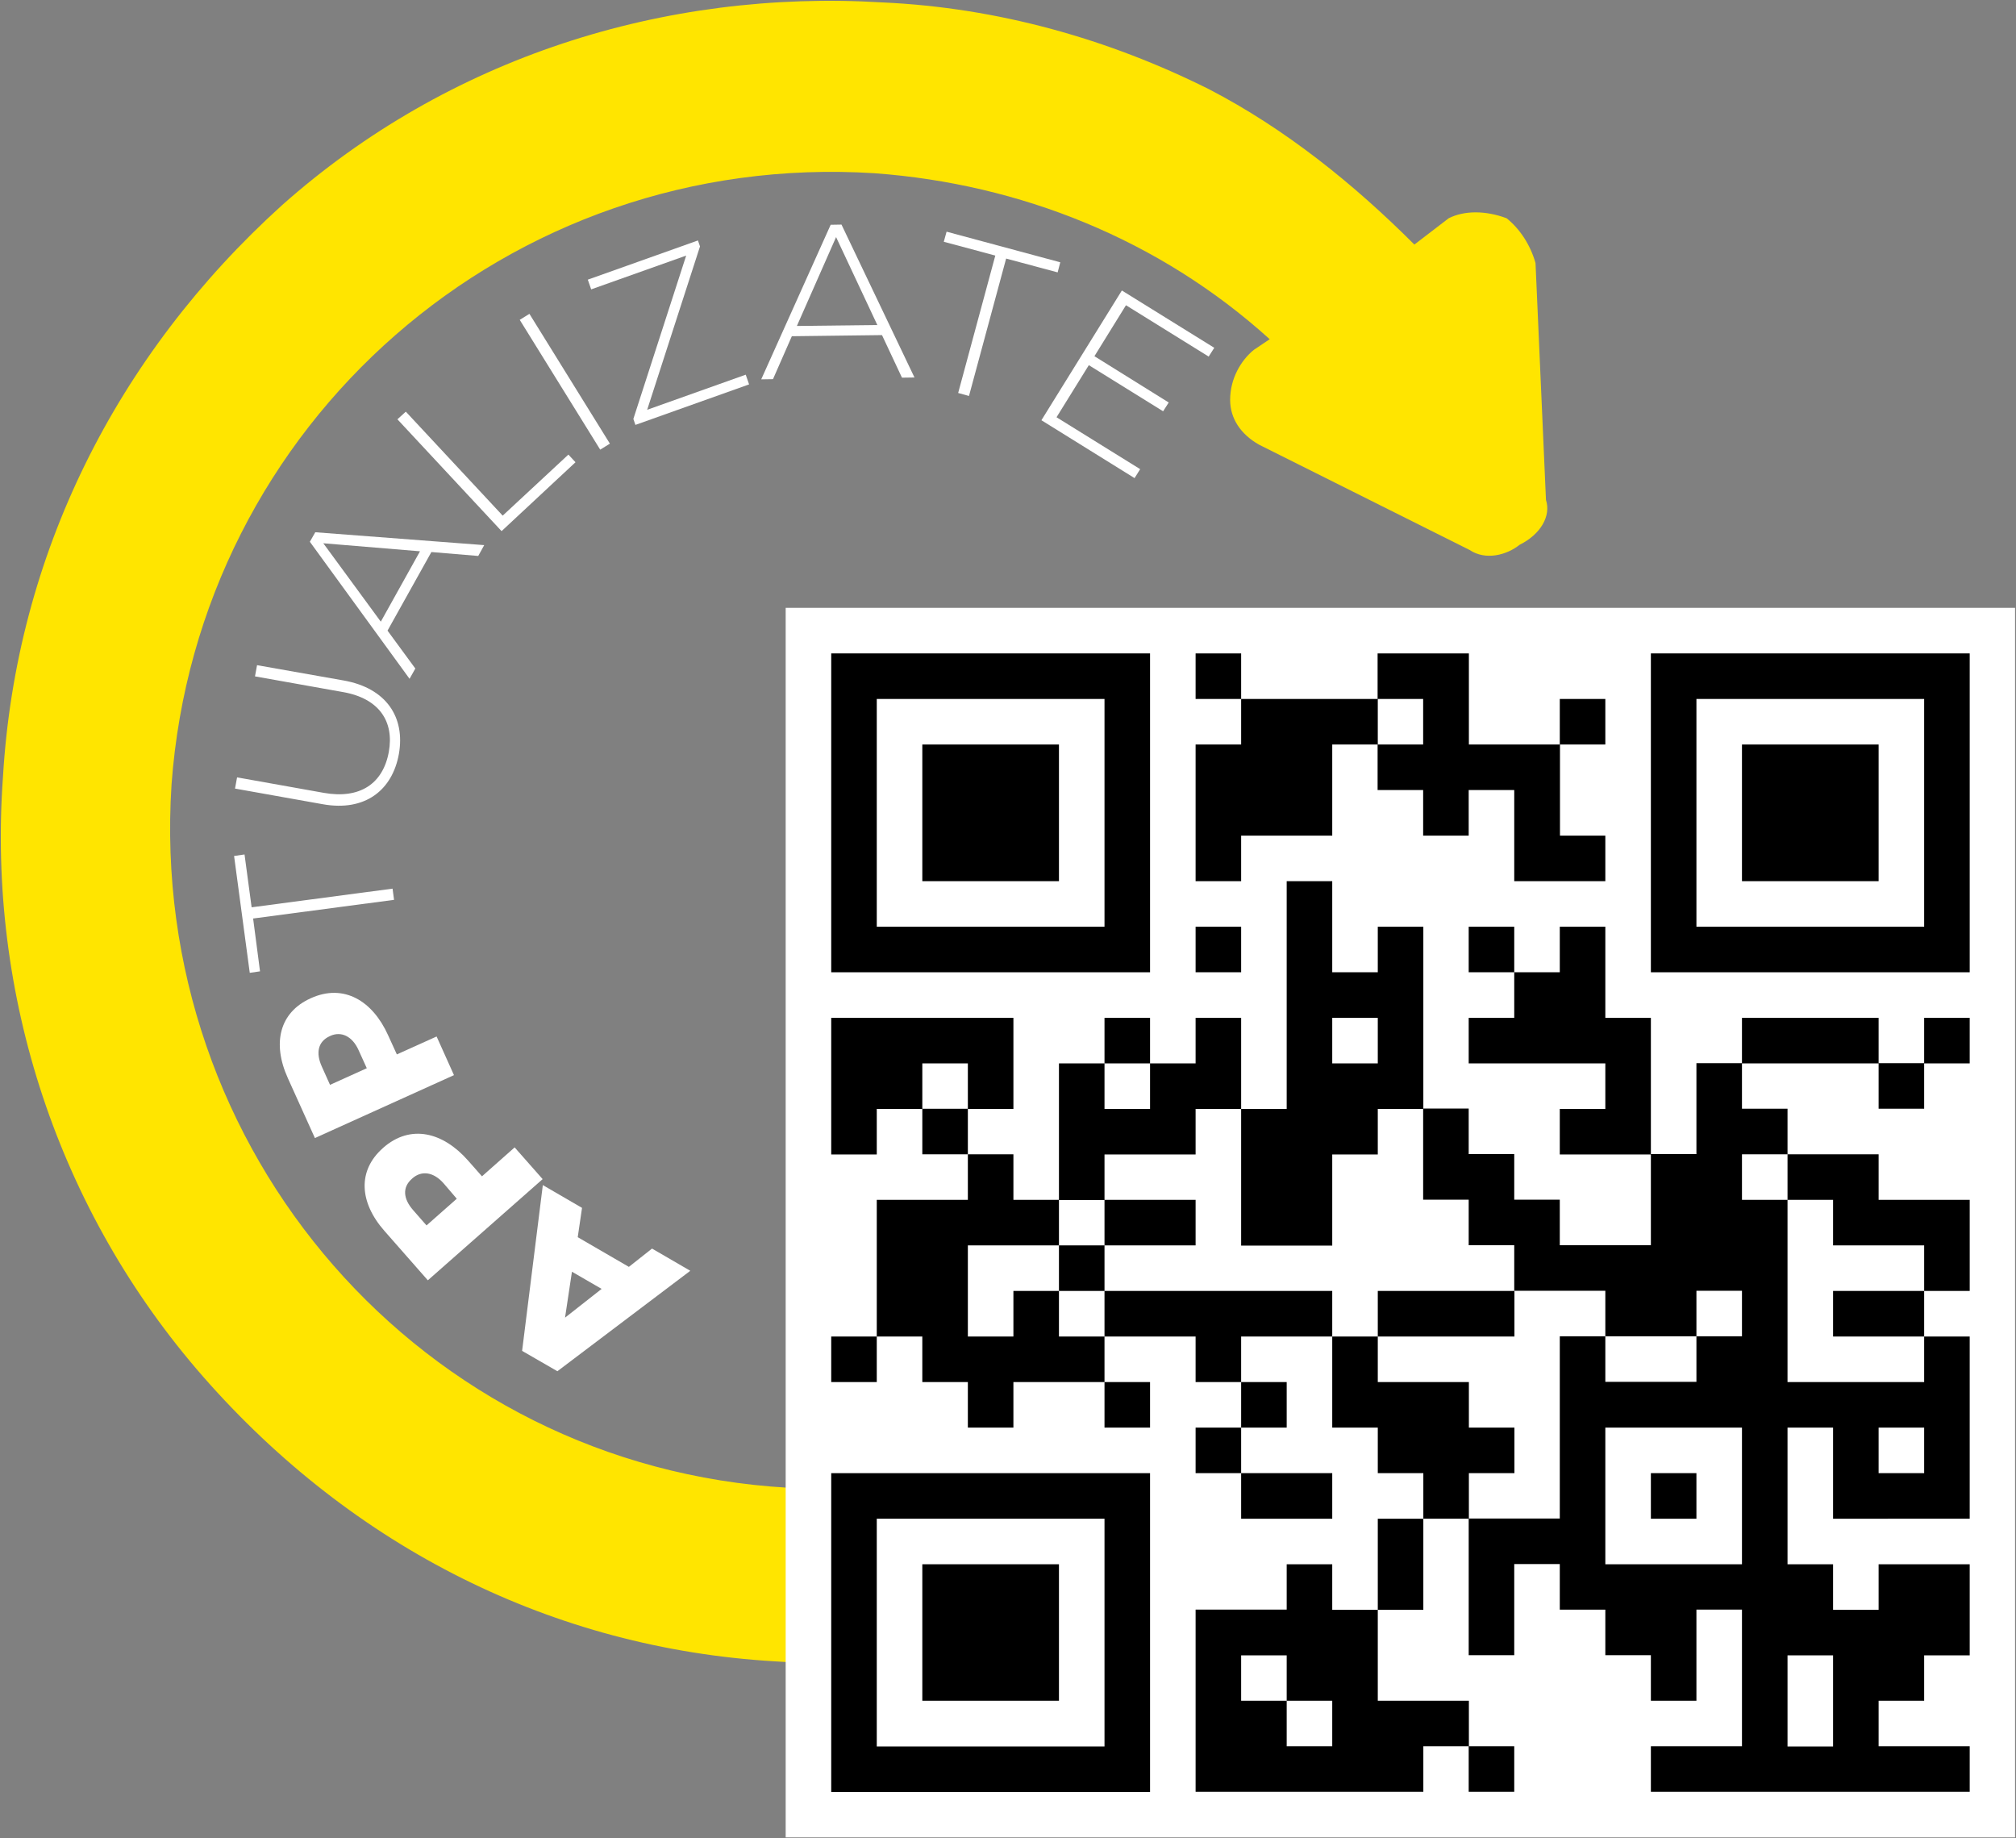 <?xml version="1.0" encoding="utf-8"?>
<!-- Generator: Adobe Illustrator 25.0.1, SVG Export Plug-In . SVG Version: 6.00 Build 0)  -->
<svg version="1.1" id="Layer_1" xmlns="http://www.w3.org/2000/svg" xmlns:xlink="http://www.w3.org/1999/xlink" x="0px" y="0px"
	 viewBox="0 0 1080 984.6" style="enable-background:new 0 0 1080 984.6;" xml:space="preserve">
<rect x="0" y="0" width="1080" height="984.6" fill="#808080" stroke="none"/>
<style type="text/css">
	.st0{fill-rule:evenodd;clip-rule:evenodd;fill:#FFE500;}
	.st1{fill:#FFFFFF;}
	.st2{fill-rule:evenodd;clip-rule:evenodd;}
	.st3{fill:none;}
</style>
<path class="st0" d="M472.8,1.3C534.8,4.1,594.1,21,647.7,47.8c40.9,21.2,77.6,50.8,110,83.2l18.4-14.1c8.4-4.2,19.7-4.2,31,0
	c7,5.6,12.7,14.1,15.5,24l5.6,126.9c2.8,8.5-2.8,18.4-14.1,24c-7,5.6-18.3,8.5-26.8,2.8l-112.8-56.4c-9.9-5.6-15.5-14.1-15.5-24
	c0-11.3,5.7-21.1,12.7-26.8l8.5-5.7c-59.2-53.6-134-83.2-211.6-88.9C272.4,80.3,106,227,91.9,420.2
	C79.2,616.3,225.9,785.6,422,796.9c132.6,9.9,255.3-53.6,325.9-169.3c12.7-21.1,39.5-26.8,60.7-14.1c14.1,8.4,25.4,22.5,25.4,38.1
	v2.8c-2.8,8.5-2.8,15.5-8.5,21.1c-86,142.5-244,225.8-410.5,214.4c-118.5-7-225.7-60.7-306.1-152.4C31.2,648.8-6.9,533.1,1.6,416
	c7-118.5,60.6-225.7,149.5-306.1C240,30.9,355.7-5.8,472.8,1.3"/>
<path class="st1" d="M298.6,734.5l-18.9-10.9l11.1-88.8l21,12.2l-2.3,15.7l27.4,15.9l12.4-9.8l20.5,11.9L298.6,734.5z M306.4,681.2
	l-3.7,24.6l19.6-15.4L306.4,681.2z"/>
<path class="st1" d="M229.2,685.8L206,659.4c-13.6-15.4-14.5-32.4-0.9-44.4l0.2-0.2c14.6-12.8,32-8.4,45.4,6.8l7.5,8.5l17.5-15.5
	l15,17L229.2,685.8z M237.6,633.8c-5.3-6-11.7-7-16.7-2.6l-0.2,0.2c-5.3,4.6-4.7,10.8,0.7,16.9l7.1,8.1l16.2-14.3L237.6,633.8z"/>
<path class="st1" d="M168.7,609.6l-14.5-32.1c-8.5-18.8-4.4-35.2,12.1-42.7l0.2-0.1c17.7-8,33.1,1.4,41.4,19.8l4.7,10.3l21.3-9.6
	l9.3,20.7L168.7,609.6z M192,562.3c-3.3-7.2-9.2-10.1-15.1-7.4l-0.2,0.1c-6.4,2.9-7.6,9-4.3,16.3l4.4,9.8l19.7-8.9L192,562.3z"/>
<polygon class="st1" points="135.6,492 139.3,520.3 133.8,521.1 125.4,458.5 131,457.7 134.8,486 210.3,476 211.1,482 "/>
<path class="st1" d="M173,430.8l-47.1-8.4l1.1-6l46.5,8.3c19.2,3.4,31.7-4.8,34.8-22c2.9-16.2-5.1-28.6-24.6-32l-47.1-8.4l1.1-6
	l46.4,8.2c23,4.1,33,19.8,29.6,39.3C210.2,423.3,195.6,434.8,173,430.8"/>
<path class="st1" d="M166,290.2l2.9-5.1l90.5,6.9l-3.2,5.8l-25.1-2.1l-23.5,42.1l14.9,20.3l-3.1,5.5L166,290.2z M225,295.3
	l-51.8-4.3l30.8,42L225,295.3z"/>
<polygon class="st1" points="212.9,224.6 217.4,220.5 269.3,276.2 304.5,243.5 308.3,247.6 268.7,284.5 "/>
<rect x="299.5" y="163.6" transform="matrix(0.85 -0.527 0.527 0.85 -62.359 190.102)" class="st1" width="6.1" height="81.8"/>
<polygon class="st1" points="339.3,224.4 367.6,136.9 316.7,155 314.9,149.8 373.9,128.8 375,132 346.7,219.5 399.5,200.7 
	401.3,205.9 340.4,227.6 "/>
<path class="st1" d="M445,120.4l5.8-0.1l39.1,81.9l-6.7,0.1l-10.7-22.8l-48.3,0.6l-10.1,23l-6.3,0.1L445,120.4z M470,174.1
	L447.9,127l-21,47.6L470,174.1z"/>
<polygon class="st1" points="533.2,136.9 505.6,129.5 507.1,124.1 568,140.5 566.6,145.9 539,138.5 519.1,212.1 513.3,210.5 "/>
<polygon class="st1" points="601,155.6 650.5,186.3 647.5,191 603.2,163.5 586.3,190.8 626.1,215.6 623.1,220.3 583.3,195.6 
	566,223.5 610.8,251.3 607.8,256.1 557.9,225.1 "/>
<rect x="420.9" y="325.6" class="st1" width="658.6" height="658.6"/>
<path class="st2" d="M640.5,350h24.4v24.4h-24.4V350z M738.1,350h48.8v48.8h48.8v48.8H860V472h-48.8v-48.8h-24.4v24.4h-24.4v-24.4
	h-24.4v-24.4h24.4v-24.4h-24.4V350z M664.9,374.4h73.2v24.4h-24.4v48.8h-48.8V472h-24.4v-73.2h24.4V374.4z M835.6,374.4H860v24.4
	h-24.4V374.4z M689.3,472h24.4v48.8h24.4v-24.4h24.4v97.6h-24.4v24.4h-24.4v48.8h-48.8v-73.2h24.4V472z M713.7,545.2h24.4v24.4
	h-24.4V545.2z M640.5,496.4h24.4v24.4h-24.4V496.4z M786.8,496.4h24.4v24.4h-24.4V496.4z M835.6,496.4H860v48.8h24.4v73.2h-48.8
	v-24.4H860v-24.4h-73.2v-24.4h24.4v-24.4h24.4V496.4z M445.3,545.2h97.6v48.8h-24.4v-24.4h-24.4v24.4h-24.4v24.4h-24.4V545.2z
	 M591.7,545.2h24.4v24.4h-24.4V545.2z M640.5,545.2h24.4v48.8h-24.4v24.4h-48.8v24.4h-24.4v-73.2h24.4v24.4h24.4v-24.4h24.4V545.2z
	 M933.2,545.2h73.2v24.4h-73.2V545.2z M1030.8,545.2h24.4v24.4h-24.4V545.2z M908.8,569.5h24.4v24.4h24.4v24.4h-24.4v24.4h24.4v97.6
	h73.2v-24.4h24.4v97.6H982v-48.8h-24.4v73.2H982v24.4h24.4v-24.4h48.8v48.8h-24.4V911h-24.4v24.4h48.8v24.4H884.4v-24.4h48.8v-73.2
	h-24.4V911h-24.4v-24.4H860v-24.4h-24.4v-24.4h-24.4v48.8h-24.4v-73.2h48.8v-97.6H860v24.4h48.8v-24.4h24.4v-24.4h-24.4v24.4H860
	v-24.4h-48.8v-24.4h-24.4v-24.4h-24.4v-48.8h24.4v24.4h24.4v24.4h24.4v24.4h48.8v-48.8h24.4V569.5z M860,764.7h73.2v73.2H860V764.7z
	 M1006.4,764.7h24.4v24.4h-24.4V764.7z M957.6,886.7H982v48.8h-24.4V886.7z M1006.4,569.5h24.4v24.4h-24.4V569.5z M494.1,593.9h24.4
	v24.4h-24.4V593.9z M518.5,618.3h24.4v24.4h24.4v24.4h-48.8v48.8h24.4v-24.4h24.4v24.4h24.4v24.4h-48.8v24.4h-24.4v-24.4h-24.4
	v-24.4h-24.4v-73.2h48.8V618.3z M957.6,618.3h48.8v24.4h48.8v48.8h-24.4v-24.4H982v-24.4h-24.4V618.3z M591.7,642.7h48.8v24.4h-48.8
	V642.7z M567.3,667.1h24.4v24.4h-24.4V667.1z M591.7,691.5h122v24.4h-48.8v24.4h-24.4v-24.4h-48.8V691.5z M738.1,691.5h73.2v24.4
	h-73.2V691.5z M982,691.5h48.8v24.4H982V691.5z M445.3,715.9h24.4v24.4h-24.4V715.9z M713.7,715.9h24.4v24.4h48.8v24.4h24.4v24.4
	h-24.4v24.4h-24.4v-24.4h-24.4v-24.4h-24.4V715.9z M591.7,740.3h24.4v24.4h-24.4V740.3z M664.9,740.3h24.4v24.4h-24.4V740.3z
	 M640.5,764.7h24.4v24.4h-24.4V764.7z M664.9,789.1h48.8v24.4h-48.8V789.1z M884.4,789.1h24.4v24.4h-24.4V789.1z M738.1,813.5h24.4
	v48.8h-24.4V813.5z M689.3,837.9h24.4v24.4h24.4V911h48.8v24.4h-24.4v24.4h-122v-97.6h48.8V837.9z M664.9,886.7h24.4V911h-24.4
	V886.7z M689.3,911h24.4v24.4h-24.4V911z M786.8,935.4h24.4v24.4h-24.4V935.4z"/>
<path class="st2" d="M445.3,350h170.8v170.8H445.3V350z M469.7,374.4h122v122h-122V374.4z M494.1,398.8h73.2V472h-73.2V398.8z
	 M884.4,350h170.8v170.8H884.4V350z M908.8,374.4h122v122h-122V374.4z M933.2,398.8h73.2V472h-73.2V398.8z M445.3,789.1h170.8v170.8
	H445.3V789.1z M469.7,813.5h122v122h-122V813.5z M494.1,837.9h73.2V911h-73.2V837.9z"/>
<rect class="st3" width="1080" height="984.6"/>
</svg>
